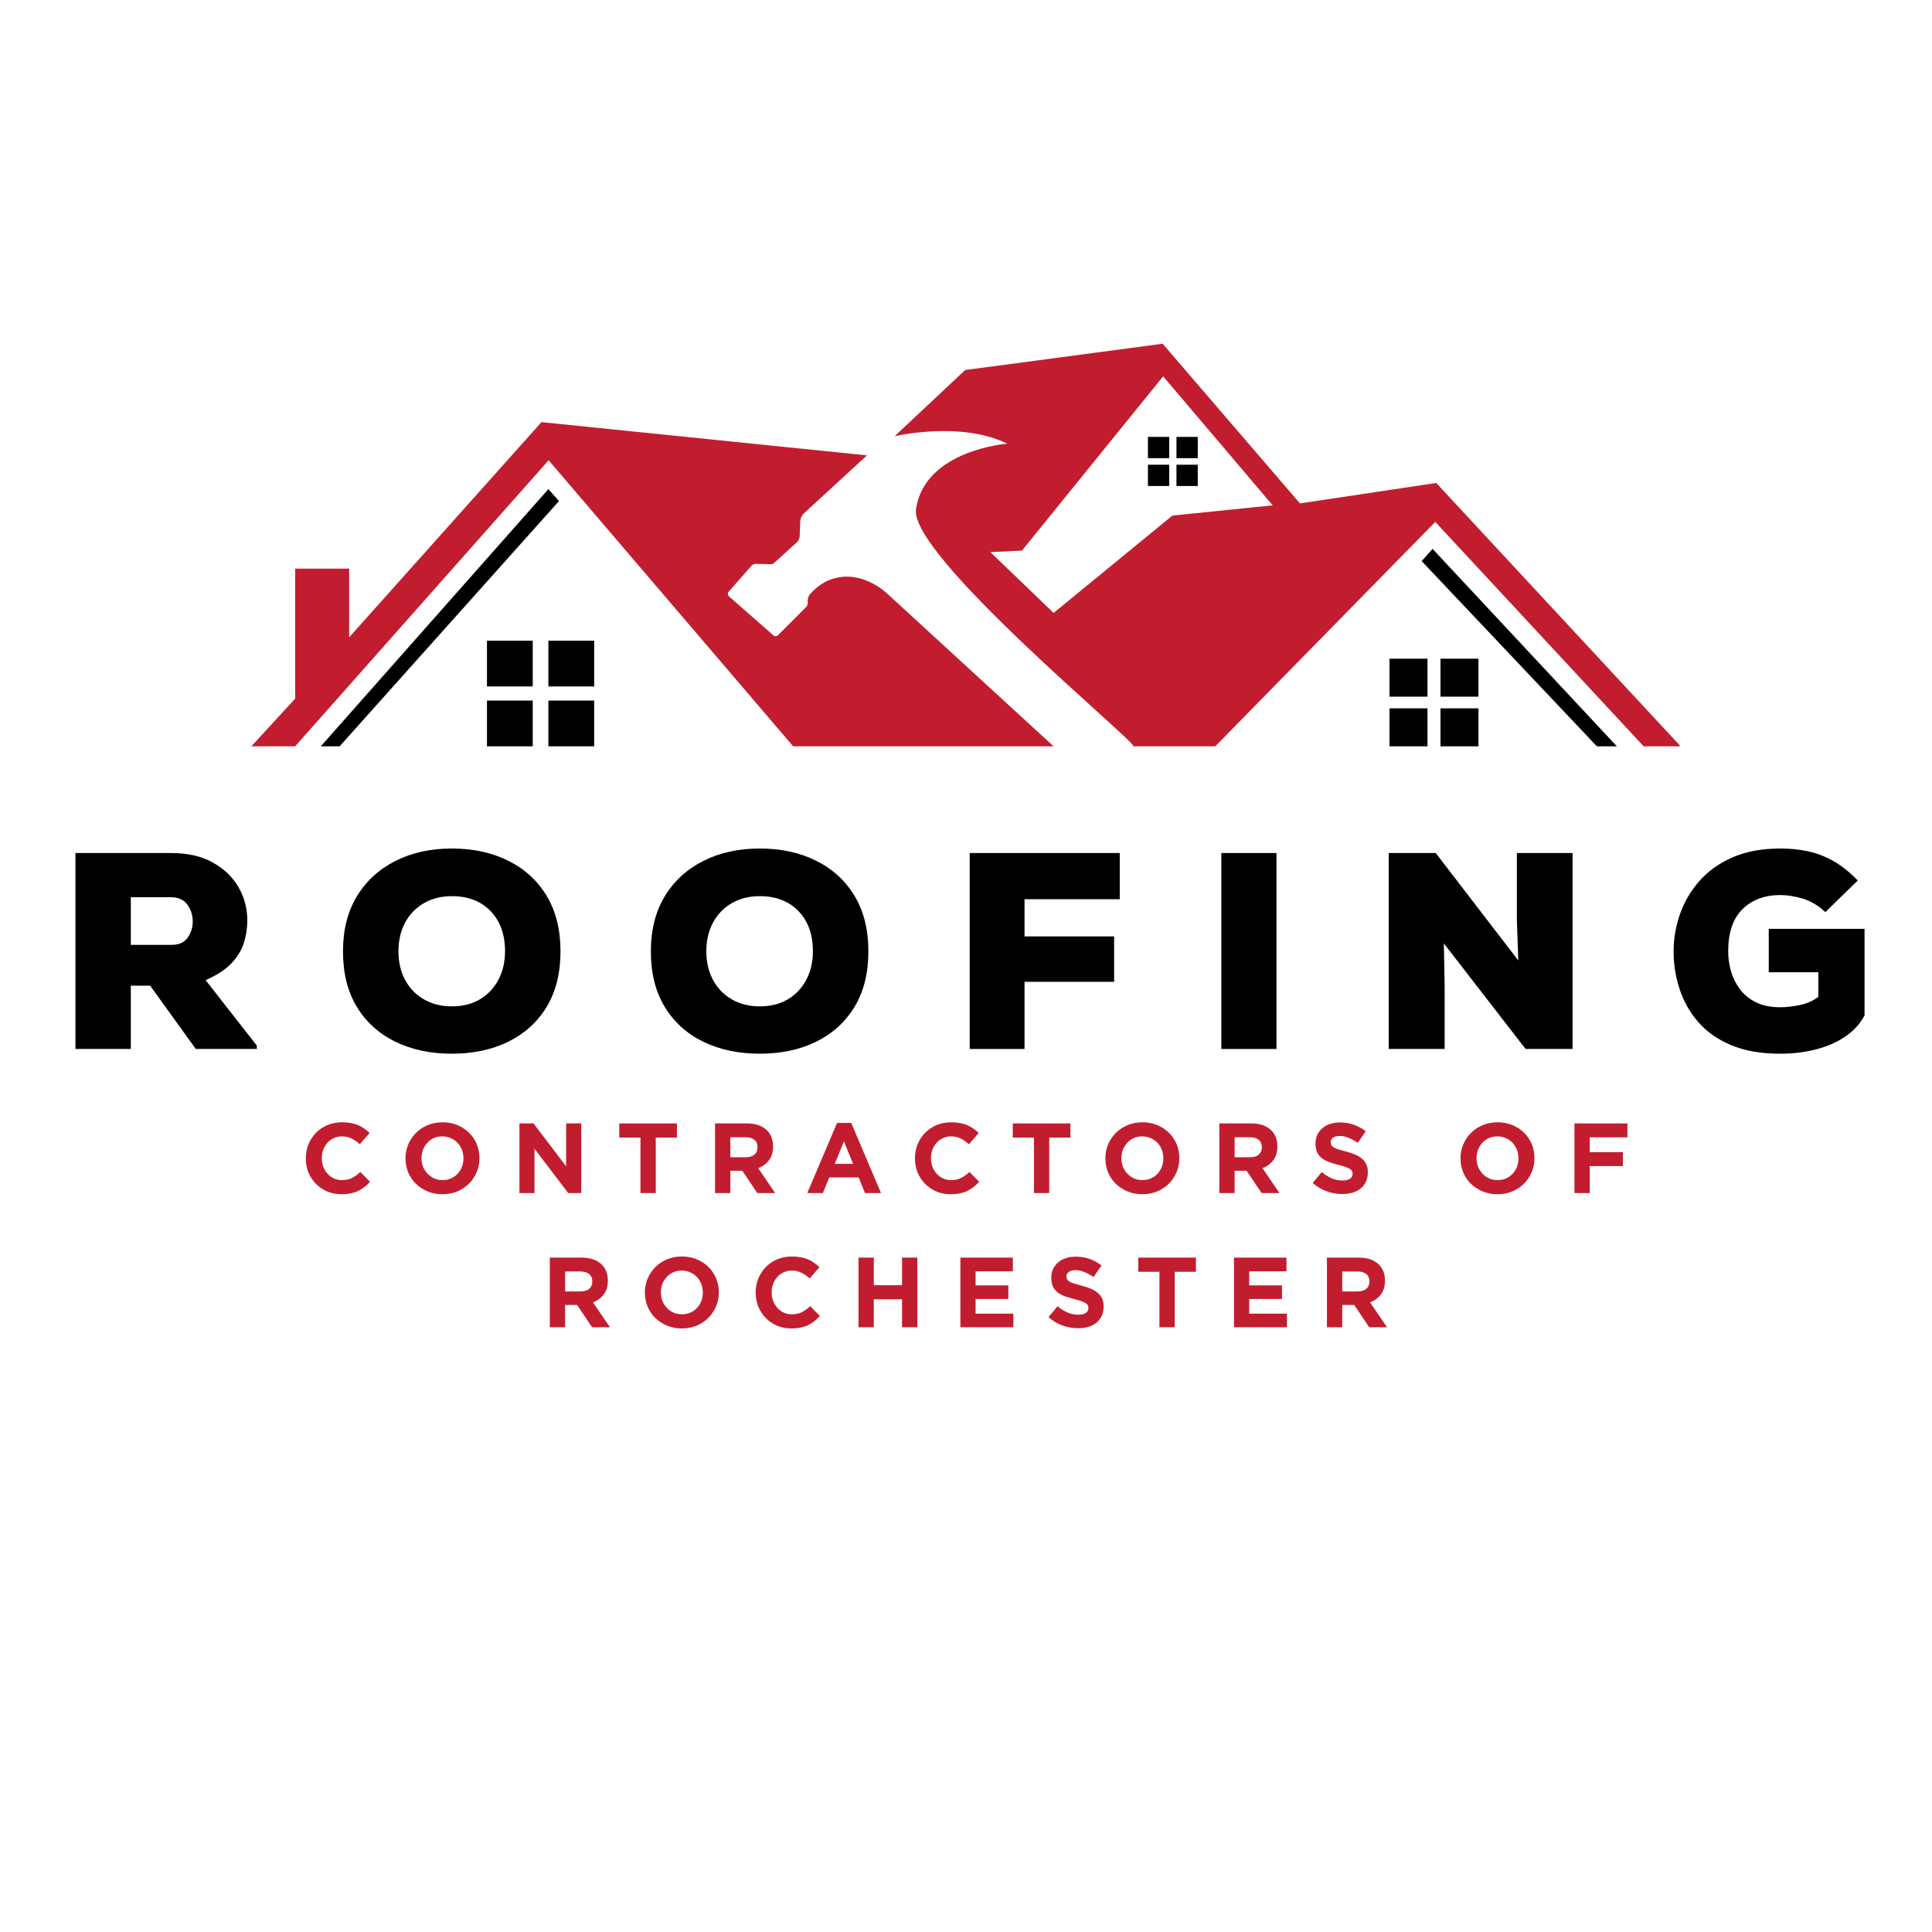 <svg xmlns="http://www.w3.org/2000/svg" xmlns:xlink="http://www.w3.org/1999/xlink" width="500" zoomAndPan="magnify" viewBox="0 0 375 375" height="500" preserveAspectRatio="xMidYMid meet" version="1.0"><defs><g/><clipPath id="a524ed7858"><path d="M 48.559 66.719 L 326.027 66.719 L 326.027 144.863 L 48.559 144.863 Z M 48.559 66.719 " clip-rule="nonzero"/></clipPath><clipPath id="ab950a7a99"><path d="M 62 84 L 314 84 L 314 144.863 L 62 144.863 Z M 62 84 " clip-rule="nonzero"/></clipPath></defs><g clip-path="url(#a524ed7858)"><path fill="#c21d2e" d="M 168.285 88.387 L 156.031 99.652 C 155.609 100.043 155.355 100.586 155.332 101.16 L 155.211 104.105 C 155.191 104.547 154.996 104.965 154.668 105.266 L 150.215 109.312 C 150.066 109.445 149.871 109.52 149.672 109.516 L 146.758 109.441 C 146.406 109.434 146.07 109.578 145.836 109.844 L 141.441 114.836 C 141.203 115.113 141.23 115.527 141.504 115.77 L 150.109 123.312 C 150.371 123.543 150.766 123.531 151.012 123.285 L 156.426 117.867 C 156.695 117.602 156.832 117.227 156.785 116.848 C 156.68 115.996 157.211 115.336 157.211 115.336 C 158.203 114.246 159.008 113.602 160.188 112.926 C 166.707 109.711 172.285 115.289 172.285 115.289 L 204.504 144.863 L 153.953 144.863 L 106.488 89.336 L 57.289 144.863 L 48.785 144.863 L 57.289 135.605 L 57.289 110.375 L 67.777 110.375 L 67.777 123.699 L 105.102 81.934 Z M 326.211 144.863 L 319.031 144.863 L 278.586 101.301 L 235.879 144.863 L 220.004 144.863 C 220.473 143.93 176.5 107.801 177.797 98.844 C 179.469 87.316 195.5 86.117 195.5 86.117 C 186.492 81.645 173.641 84.672 173.641 84.672 L 187.34 71.82 L 225.672 66.719 L 252.32 97.711 L 278.777 93.742 Z M 247.027 98.09 L 225.766 73.047 L 198.363 106.875 L 192.223 107.16 L 204.504 118.969 L 227.562 100.074 Z M 247.027 98.09 " fill-opacity="1" fill-rule="nonzero"/></g><g clip-path="url(#ab950a7a99)"><path fill="#000000" d="M 313.832 144.863 L 309.957 144.863 L 275.941 108.906 L 278.066 106.543 Z M 277.074 127.852 L 269.703 127.852 L 269.703 135.223 L 277.074 135.223 Z M 286.965 127.852 L 279.598 127.852 L 279.598 135.223 L 286.965 135.223 Z M 277.074 137.492 L 269.703 137.492 L 269.703 144.859 L 277.074 144.859 Z M 286.965 137.492 L 279.598 137.492 L 279.598 144.859 L 286.965 144.859 Z M 103.402 124.355 L 94.52 124.355 L 94.52 133.242 L 103.402 133.242 Z M 115.328 124.355 L 106.441 124.355 L 106.441 133.242 L 115.328 133.242 Z M 103.402 135.977 L 94.52 135.977 L 94.52 144.863 L 103.402 144.863 Z M 115.328 135.977 L 106.441 135.977 L 106.441 144.863 L 115.328 144.863 Z M 226.941 84.797 L 222.812 84.797 L 222.812 88.926 L 226.941 88.926 Z M 232.484 84.797 L 228.352 84.797 L 228.352 88.926 L 232.484 88.926 Z M 226.941 90.195 L 222.812 90.195 L 222.812 94.328 L 226.941 94.328 Z M 232.484 90.195 L 228.352 90.195 L 228.352 94.328 L 232.484 94.328 Z M 106.441 94.938 L 62.266 144.863 L 65.918 144.863 L 108.5 97.258 Z M 106.441 94.938 " fill-opacity="1" fill-rule="nonzero"/></g><g fill="#000000" fill-opacity="1"><g transform="translate(10.784, 203.602)"><g><path d="M 3.859 0 L 3.859 -38.031 L 22.391 -38.031 C 25.641 -38.031 28.359 -37.41 30.547 -36.172 C 32.742 -34.941 34.406 -33.336 35.531 -31.359 C 36.656 -29.391 37.219 -27.266 37.219 -24.984 C 37.219 -23.43 36.988 -21.945 36.531 -20.531 C 36.082 -19.125 35.273 -17.812 34.109 -16.594 C 32.953 -15.383 31.289 -14.305 29.125 -13.359 L 39.062 -0.656 L 39.062 0 L 27.219 0 L 18.359 -12.281 L 14.609 -12.281 L 14.609 0 Z M 14.609 -20.203 L 22.484 -20.203 C 23.941 -20.203 24.992 -20.664 25.641 -21.594 C 26.297 -22.52 26.625 -23.582 26.625 -24.781 C 26.625 -25.969 26.281 -27.039 25.594 -28 C 24.906 -28.969 23.836 -29.453 22.391 -29.453 L 14.609 -29.453 Z M 14.609 -20.203 "/></g></g></g><g fill="#000000" fill-opacity="1"><g transform="translate(64.839, 203.602)"><g><path d="M 22.875 0.922 C 18.738 0.922 15.078 0.145 11.891 -1.406 C 8.703 -2.969 6.211 -5.223 4.422 -8.172 C 2.629 -11.129 1.734 -14.723 1.734 -18.953 C 1.734 -23.086 2.629 -26.641 4.422 -29.609 C 6.211 -32.578 8.703 -34.867 11.891 -36.484 C 15.078 -38.098 18.738 -38.906 22.875 -38.906 C 27 -38.906 30.645 -38.113 33.812 -36.531 C 36.988 -34.957 39.473 -32.688 41.266 -29.719 C 43.055 -26.75 43.953 -23.16 43.953 -18.953 C 43.953 -14.723 43.055 -11.129 41.266 -8.172 C 39.473 -5.223 36.988 -2.969 33.812 -1.406 C 30.645 0.145 27 0.922 22.875 0.922 Z M 22.875 -8.266 C 24.969 -8.266 26.785 -8.723 28.328 -9.641 C 29.867 -10.566 31.062 -11.832 31.906 -13.438 C 32.758 -15.051 33.188 -16.891 33.188 -18.953 C 33.188 -22.211 32.254 -24.812 30.391 -26.75 C 28.523 -28.688 26.02 -29.656 22.875 -29.656 C 20.812 -29.656 19 -29.203 17.438 -28.297 C 15.883 -27.398 14.672 -26.145 13.797 -24.531 C 12.93 -22.914 12.5 -21.055 12.5 -18.953 C 12.5 -16.859 12.93 -15.004 13.797 -13.391 C 14.672 -11.773 15.895 -10.516 17.469 -9.609 C 19.039 -8.711 20.844 -8.266 22.875 -8.266 Z M 22.875 -8.266 "/></g></g></g><g fill="#000000" fill-opacity="1"><g transform="translate(124.599, 203.602)"><g><path d="M 22.875 0.922 C 18.738 0.922 15.078 0.145 11.891 -1.406 C 8.703 -2.969 6.211 -5.223 4.422 -8.172 C 2.629 -11.129 1.734 -14.723 1.734 -18.953 C 1.734 -23.086 2.629 -26.641 4.422 -29.609 C 6.211 -32.578 8.703 -34.867 11.891 -36.484 C 15.078 -38.098 18.738 -38.906 22.875 -38.906 C 27 -38.906 30.645 -38.113 33.812 -36.531 C 36.988 -34.957 39.473 -32.688 41.266 -29.719 C 43.055 -26.75 43.953 -23.16 43.953 -18.953 C 43.953 -14.723 43.055 -11.129 41.266 -8.172 C 39.473 -5.223 36.988 -2.969 33.812 -1.406 C 30.645 0.145 27 0.922 22.875 0.922 Z M 22.875 -8.266 C 24.969 -8.266 26.785 -8.723 28.328 -9.641 C 29.867 -10.566 31.062 -11.832 31.906 -13.438 C 32.758 -15.051 33.188 -16.891 33.188 -18.953 C 33.188 -22.211 32.254 -24.812 30.391 -26.75 C 28.523 -28.688 26.02 -29.656 22.875 -29.656 C 20.812 -29.656 19 -29.203 17.438 -28.297 C 15.883 -27.398 14.672 -26.145 13.797 -24.531 C 12.93 -22.914 12.5 -21.055 12.5 -18.953 C 12.5 -16.859 12.93 -15.004 13.797 -13.391 C 14.672 -11.773 15.895 -10.516 17.469 -9.609 C 19.039 -8.711 20.844 -8.266 22.875 -8.266 Z M 22.875 -8.266 "/></g></g></g><g fill="#000000" fill-opacity="1"><g transform="translate(184.359, 203.602)"><g><path d="M 3.859 0 L 3.859 -38.031 L 32.984 -38.031 L 32.984 -29.062 L 14.5 -29.062 L 14.5 -21.844 L 31.891 -21.844 L 31.891 -13.031 L 14.5 -13.031 L 14.5 0 Z M 3.859 0 "/></g></g></g><g fill="#000000" fill-opacity="1"><g transform="translate(233.199, 203.602)"><g><path d="M 3.859 0 L 3.859 -38.031 L 14.562 -38.031 L 14.562 0 Z M 3.859 0 "/></g></g></g><g fill="#000000" fill-opacity="1"><g transform="translate(265.687, 203.602)"><g><path d="M 3.859 0 L 3.859 -38.031 L 12.984 -38.031 L 29.016 -17.172 L 28.734 -24.938 L 28.734 -38.031 L 39.547 -38.031 L 39.547 0 L 30.422 0 L 14.562 -20.484 L 14.719 -12.219 L 14.719 0 Z M 3.859 0 "/></g></g></g><g fill="#000000" fill-opacity="1"><g transform="translate(323.111, 203.602)"><g><path d="M 20.203 -23.312 L 38.797 -23.312 L 38.797 -6.516 C 37.961 -4.922 36.727 -3.562 35.094 -2.438 C 33.469 -1.32 31.566 -0.484 29.391 0.078 C 27.211 0.641 24.895 0.922 22.438 0.922 C 18.707 0.922 15.52 0.363 12.875 -0.75 C 10.227 -1.875 8.086 -3.391 6.453 -5.297 C 4.828 -7.203 3.633 -9.332 2.875 -11.688 C 2.113 -14.039 1.734 -16.445 1.734 -18.906 C 1.734 -21.406 2.148 -23.836 2.984 -26.203 C 3.816 -28.578 5.082 -30.723 6.781 -32.641 C 8.488 -34.566 10.645 -36.094 13.25 -37.219 C 15.863 -38.344 18.941 -38.906 22.484 -38.906 C 24.266 -38.906 25.977 -38.738 27.625 -38.406 C 29.27 -38.082 30.906 -37.477 32.531 -36.594 C 34.164 -35.707 35.816 -34.41 37.484 -32.703 L 31.188 -26.562 C 29.844 -27.832 28.383 -28.703 26.812 -29.172 C 25.238 -29.641 23.797 -29.875 22.484 -29.875 C 19.41 -29.875 16.945 -28.957 15.094 -27.125 C 13.25 -25.301 12.328 -22.562 12.328 -18.906 C 12.328 -17.707 12.5 -16.473 12.844 -15.203 C 13.188 -13.941 13.754 -12.766 14.547 -11.672 C 15.348 -10.586 16.398 -9.719 17.703 -9.062 C 19.016 -8.414 20.609 -8.094 22.484 -8.094 C 23.535 -8.094 24.75 -8.227 26.125 -8.5 C 27.508 -8.77 28.742 -9.305 29.828 -10.109 L 29.828 -14.891 L 20.203 -14.891 Z M 20.203 -23.312 "/></g></g></g><g fill="#c21d2e" fill-opacity="1"><g transform="translate(58.34, 231.57)"><g><path d="M 7.953 0.234 C 6.961 0.234 6.039 0.055 5.188 -0.297 C 4.344 -0.66 3.609 -1.156 2.984 -1.781 C 2.367 -2.406 1.883 -3.141 1.531 -3.984 C 1.188 -4.836 1.016 -5.75 1.016 -6.719 L 1.016 -6.75 C 1.016 -7.719 1.188 -8.625 1.531 -9.469 C 1.883 -10.312 2.367 -11.051 2.984 -11.688 C 3.609 -12.32 4.348 -12.82 5.203 -13.188 C 6.066 -13.551 7.02 -13.734 8.062 -13.734 C 8.695 -13.734 9.273 -13.68 9.797 -13.578 C 10.316 -13.484 10.785 -13.344 11.203 -13.156 C 11.629 -12.977 12.02 -12.758 12.375 -12.5 C 12.738 -12.25 13.078 -11.969 13.391 -11.656 L 11.5 -9.469 C 10.969 -9.945 10.426 -10.32 9.875 -10.594 C 9.332 -10.863 8.723 -11 8.047 -11 C 7.484 -11 6.957 -10.891 6.469 -10.672 C 5.988 -10.453 5.57 -10.148 5.219 -9.766 C 4.875 -9.379 4.602 -8.93 4.406 -8.422 C 4.219 -7.91 4.125 -7.367 4.125 -6.797 L 4.125 -6.75 C 4.125 -6.176 4.219 -5.629 4.406 -5.109 C 4.602 -4.598 4.875 -4.148 5.219 -3.766 C 5.562 -3.379 5.973 -3.07 6.453 -2.844 C 6.93 -2.625 7.461 -2.516 8.047 -2.516 C 8.816 -2.516 9.469 -2.656 10 -2.938 C 10.539 -3.219 11.07 -3.602 11.594 -4.094 L 13.484 -2.188 C 13.141 -1.812 12.781 -1.473 12.406 -1.172 C 12.031 -0.879 11.617 -0.625 11.172 -0.406 C 10.734 -0.195 10.25 -0.039 9.719 0.062 C 9.195 0.176 8.609 0.234 7.953 0.234 Z M 7.953 0.234 "/></g></g></g><g fill="#c21d2e" fill-opacity="1"><g transform="translate(77.689, 231.57)"><g><path d="M 8.188 0.234 C 7.145 0.234 6.188 0.051 5.312 -0.312 C 4.438 -0.688 3.676 -1.18 3.031 -1.797 C 2.395 -2.422 1.898 -3.156 1.547 -4 C 1.191 -4.844 1.016 -5.75 1.016 -6.719 L 1.016 -6.75 C 1.016 -7.719 1.195 -8.625 1.562 -9.469 C 1.926 -10.312 2.426 -11.051 3.062 -11.688 C 3.695 -12.32 4.453 -12.82 5.328 -13.188 C 6.211 -13.551 7.176 -13.734 8.219 -13.734 C 9.258 -13.734 10.219 -13.551 11.094 -13.188 C 11.969 -12.82 12.723 -12.328 13.359 -11.703 C 13.992 -11.078 14.488 -10.344 14.844 -9.5 C 15.195 -8.656 15.375 -7.754 15.375 -6.797 L 15.375 -6.75 C 15.375 -5.789 15.191 -4.891 14.828 -4.047 C 14.473 -3.203 13.977 -2.461 13.344 -1.828 C 12.707 -1.191 11.945 -0.688 11.062 -0.312 C 10.188 0.051 9.227 0.234 8.188 0.234 Z M 8.219 -2.516 C 8.812 -2.516 9.359 -2.625 9.859 -2.844 C 10.359 -3.062 10.785 -3.363 11.141 -3.75 C 11.492 -4.133 11.77 -4.578 11.969 -5.078 C 12.164 -5.586 12.266 -6.133 12.266 -6.719 L 12.266 -6.75 C 12.266 -7.332 12.164 -7.879 11.969 -8.391 C 11.77 -8.91 11.488 -9.363 11.125 -9.75 C 10.758 -10.133 10.32 -10.438 9.812 -10.656 C 9.312 -10.883 8.77 -11 8.188 -11 C 7.582 -11 7.031 -10.891 6.531 -10.672 C 6.039 -10.453 5.617 -10.148 5.266 -9.766 C 4.91 -9.379 4.629 -8.93 4.422 -8.422 C 4.223 -7.91 4.125 -7.367 4.125 -6.797 L 4.125 -6.75 C 4.125 -6.176 4.223 -5.629 4.422 -5.109 C 4.629 -4.598 4.914 -4.148 5.281 -3.766 C 5.645 -3.379 6.07 -3.07 6.562 -2.844 C 7.062 -2.625 7.613 -2.516 8.219 -2.516 Z M 8.219 -2.516 "/></g></g></g><g fill="#c21d2e" fill-opacity="1"><g transform="translate(99.198, 231.57)"><g><path d="M 1.625 -13.516 L 4.359 -13.516 L 10.688 -5.188 L 10.688 -13.516 L 13.625 -13.516 L 13.625 0 L 11.094 0 L 4.547 -8.594 L 4.547 0 L 1.625 0 Z M 1.625 -13.516 "/></g></g></g><g fill="#c21d2e" fill-opacity="1"><g transform="translate(119.55, 231.57)"><g><path d="M 4.766 -10.766 L 0.656 -10.766 L 0.656 -13.516 L 11.844 -13.516 L 11.844 -10.766 L 7.734 -10.766 L 7.734 0 L 4.766 0 Z M 4.766 -10.766 "/></g></g></g><g fill="#c21d2e" fill-opacity="1"><g transform="translate(137.163, 231.57)"><g><path d="M 1.625 -13.516 L 7.797 -13.516 C 9.504 -13.516 10.816 -13.055 11.734 -12.141 C 12.504 -11.367 12.891 -10.336 12.891 -9.047 L 12.891 -9.016 C 12.891 -7.922 12.617 -7.031 12.078 -6.344 C 11.547 -5.656 10.852 -5.148 10 -4.828 L 13.297 0 L 9.828 0 L 6.922 -4.328 L 4.594 -4.328 L 4.594 0 L 1.625 0 Z M 7.609 -6.953 C 8.336 -6.953 8.895 -7.125 9.281 -7.469 C 9.676 -7.812 9.875 -8.273 9.875 -8.859 L 9.875 -8.891 C 9.875 -9.535 9.664 -10.02 9.25 -10.344 C 8.844 -10.664 8.273 -10.828 7.547 -10.828 L 4.594 -10.828 L 4.594 -6.953 Z M 7.609 -6.953 "/></g></g></g><g fill="#c21d2e" fill-opacity="1"><g transform="translate(156.223, 231.57)"><g><path d="M 6.25 -13.609 L 9 -13.609 L 14.781 0 L 11.672 0 L 10.438 -3.031 L 4.734 -3.031 L 3.5 0 L 0.469 0 Z M 9.375 -5.656 L 7.578 -10.031 L 5.797 -5.656 Z M 9.375 -5.656 "/></g></g></g><g fill="#c21d2e" fill-opacity="1"><g transform="translate(176.575, 231.57)"><g><path d="M 7.953 0.234 C 6.961 0.234 6.039 0.055 5.188 -0.297 C 4.344 -0.66 3.609 -1.156 2.984 -1.781 C 2.367 -2.406 1.883 -3.141 1.531 -3.984 C 1.188 -4.836 1.016 -5.75 1.016 -6.719 L 1.016 -6.75 C 1.016 -7.719 1.188 -8.625 1.531 -9.469 C 1.883 -10.312 2.367 -11.051 2.984 -11.688 C 3.609 -12.32 4.348 -12.82 5.203 -13.188 C 6.066 -13.551 7.02 -13.734 8.062 -13.734 C 8.695 -13.734 9.273 -13.68 9.797 -13.578 C 10.316 -13.484 10.785 -13.344 11.203 -13.156 C 11.629 -12.977 12.02 -12.758 12.375 -12.5 C 12.738 -12.25 13.078 -11.969 13.391 -11.656 L 11.5 -9.469 C 10.969 -9.945 10.426 -10.32 9.875 -10.594 C 9.332 -10.863 8.723 -11 8.047 -11 C 7.484 -11 6.957 -10.891 6.469 -10.672 C 5.988 -10.453 5.57 -10.148 5.219 -9.766 C 4.875 -9.379 4.602 -8.93 4.406 -8.422 C 4.219 -7.91 4.125 -7.367 4.125 -6.797 L 4.125 -6.75 C 4.125 -6.176 4.219 -5.629 4.406 -5.109 C 4.602 -4.598 4.875 -4.148 5.219 -3.766 C 5.562 -3.379 5.973 -3.07 6.453 -2.844 C 6.93 -2.625 7.461 -2.516 8.047 -2.516 C 8.816 -2.516 9.469 -2.656 10 -2.938 C 10.539 -3.219 11.07 -3.602 11.594 -4.094 L 13.484 -2.188 C 13.141 -1.812 12.781 -1.473 12.406 -1.172 C 12.031 -0.879 11.617 -0.625 11.172 -0.406 C 10.734 -0.195 10.25 -0.039 9.719 0.062 C 9.195 0.176 8.609 0.234 7.953 0.234 Z M 7.953 0.234 "/></g></g></g><g fill="#c21d2e" fill-opacity="1"><g transform="translate(195.924, 231.57)"><g><path d="M 4.766 -10.766 L 0.656 -10.766 L 0.656 -13.516 L 11.844 -13.516 L 11.844 -10.766 L 7.734 -10.766 L 7.734 0 L 4.766 0 Z M 4.766 -10.766 "/></g></g></g><g fill="#c21d2e" fill-opacity="1"><g transform="translate(213.537, 231.57)"><g><path d="M 8.188 0.234 C 7.145 0.234 6.188 0.051 5.312 -0.312 C 4.438 -0.688 3.676 -1.18 3.031 -1.797 C 2.395 -2.422 1.898 -3.156 1.547 -4 C 1.191 -4.844 1.016 -5.75 1.016 -6.719 L 1.016 -6.75 C 1.016 -7.719 1.195 -8.625 1.562 -9.469 C 1.926 -10.312 2.426 -11.051 3.062 -11.688 C 3.695 -12.32 4.453 -12.82 5.328 -13.188 C 6.211 -13.551 7.176 -13.734 8.219 -13.734 C 9.258 -13.734 10.219 -13.551 11.094 -13.188 C 11.969 -12.82 12.723 -12.328 13.359 -11.703 C 13.992 -11.078 14.488 -10.344 14.844 -9.5 C 15.195 -8.656 15.375 -7.754 15.375 -6.797 L 15.375 -6.75 C 15.375 -5.789 15.191 -4.891 14.828 -4.047 C 14.473 -3.203 13.977 -2.461 13.344 -1.828 C 12.707 -1.191 11.945 -0.688 11.062 -0.312 C 10.188 0.051 9.227 0.234 8.188 0.234 Z M 8.219 -2.516 C 8.812 -2.516 9.359 -2.625 9.859 -2.844 C 10.359 -3.062 10.785 -3.363 11.141 -3.75 C 11.492 -4.133 11.77 -4.578 11.969 -5.078 C 12.164 -5.586 12.266 -6.133 12.266 -6.719 L 12.266 -6.75 C 12.266 -7.332 12.164 -7.879 11.969 -8.391 C 11.77 -8.91 11.488 -9.363 11.125 -9.75 C 10.758 -10.133 10.32 -10.438 9.812 -10.656 C 9.312 -10.883 8.77 -11 8.188 -11 C 7.582 -11 7.031 -10.891 6.531 -10.672 C 6.039 -10.453 5.617 -10.148 5.266 -9.766 C 4.91 -9.379 4.629 -8.93 4.422 -8.422 C 4.223 -7.91 4.125 -7.367 4.125 -6.797 L 4.125 -6.75 C 4.125 -6.176 4.223 -5.629 4.422 -5.109 C 4.629 -4.598 4.914 -4.148 5.281 -3.766 C 5.645 -3.379 6.07 -3.07 6.562 -2.844 C 7.062 -2.625 7.613 -2.516 8.219 -2.516 Z M 8.219 -2.516 "/></g></g></g><g fill="#c21d2e" fill-opacity="1"><g transform="translate(235.047, 231.57)"><g><path d="M 1.625 -13.516 L 7.797 -13.516 C 9.504 -13.516 10.816 -13.055 11.734 -12.141 C 12.504 -11.367 12.891 -10.336 12.891 -9.047 L 12.891 -9.016 C 12.891 -7.922 12.617 -7.031 12.078 -6.344 C 11.547 -5.656 10.852 -5.148 10 -4.828 L 13.297 0 L 9.828 0 L 6.922 -4.328 L 4.594 -4.328 L 4.594 0 L 1.625 0 Z M 7.609 -6.953 C 8.336 -6.953 8.895 -7.125 9.281 -7.469 C 9.676 -7.812 9.875 -8.273 9.875 -8.859 L 9.875 -8.891 C 9.875 -9.535 9.664 -10.02 9.25 -10.344 C 8.844 -10.664 8.273 -10.828 7.547 -10.828 L 4.594 -10.828 L 4.594 -6.953 Z M 7.609 -6.953 "/></g></g></g><g fill="#c21d2e" fill-opacity="1"><g transform="translate(254.106, 231.57)"><g><path d="M 6.422 0.188 C 5.391 0.188 4.379 0.008 3.391 -0.344 C 2.398 -0.695 1.5 -1.238 0.688 -1.969 L 2.453 -4.078 C 3.066 -3.566 3.695 -3.164 4.344 -2.875 C 5 -2.582 5.711 -2.438 6.484 -2.438 C 7.098 -2.438 7.578 -2.547 7.922 -2.766 C 8.266 -2.992 8.438 -3.305 8.438 -3.703 L 8.438 -3.75 C 8.438 -3.938 8.398 -4.102 8.328 -4.25 C 8.254 -4.406 8.117 -4.547 7.922 -4.672 C 7.723 -4.797 7.445 -4.922 7.094 -5.047 C 6.738 -5.18 6.281 -5.32 5.719 -5.469 C 5.031 -5.633 4.41 -5.816 3.859 -6.016 C 3.305 -6.223 2.836 -6.477 2.453 -6.781 C 2.066 -7.082 1.766 -7.457 1.547 -7.906 C 1.336 -8.363 1.234 -8.926 1.234 -9.594 L 1.234 -9.625 C 1.234 -10.25 1.348 -10.805 1.578 -11.297 C 1.816 -11.797 2.145 -12.223 2.562 -12.578 C 2.977 -12.941 3.473 -13.219 4.047 -13.406 C 4.629 -13.602 5.27 -13.703 5.969 -13.703 C 6.957 -13.703 7.863 -13.551 8.688 -13.25 C 9.52 -12.957 10.285 -12.535 10.984 -11.984 L 9.438 -9.75 C 8.832 -10.156 8.238 -10.477 7.656 -10.719 C 7.082 -10.957 6.504 -11.078 5.922 -11.078 C 5.348 -11.078 4.914 -10.961 4.625 -10.734 C 4.332 -10.516 4.188 -10.238 4.188 -9.906 L 4.188 -9.859 C 4.188 -9.641 4.227 -9.445 4.312 -9.281 C 4.395 -9.125 4.547 -8.984 4.766 -8.859 C 4.984 -8.734 5.281 -8.609 5.656 -8.484 C 6.039 -8.367 6.52 -8.234 7.094 -8.078 C 7.781 -7.898 8.391 -7.695 8.922 -7.469 C 9.453 -7.25 9.898 -6.977 10.266 -6.656 C 10.641 -6.344 10.922 -5.973 11.109 -5.547 C 11.297 -5.129 11.391 -4.625 11.391 -4.031 L 11.391 -4 C 11.391 -3.32 11.266 -2.723 11.016 -2.203 C 10.773 -1.68 10.438 -1.242 10 -0.891 C 9.562 -0.535 9.039 -0.266 8.438 -0.078 C 7.832 0.098 7.16 0.188 6.422 0.188 Z M 6.422 0.188 "/></g></g></g><g fill="#c21d2e" fill-opacity="1"><g transform="translate(271.565, 231.57)"><g/></g></g><g fill="#c21d2e" fill-opacity="1"><g transform="translate(282.466, 231.57)"><g><path d="M 8.188 0.234 C 7.145 0.234 6.188 0.051 5.312 -0.312 C 4.438 -0.688 3.676 -1.18 3.031 -1.797 C 2.395 -2.422 1.898 -3.156 1.547 -4 C 1.191 -4.844 1.016 -5.75 1.016 -6.719 L 1.016 -6.75 C 1.016 -7.719 1.195 -8.625 1.562 -9.469 C 1.926 -10.312 2.426 -11.051 3.062 -11.688 C 3.695 -12.32 4.453 -12.82 5.328 -13.188 C 6.211 -13.551 7.176 -13.734 8.219 -13.734 C 9.258 -13.734 10.219 -13.551 11.094 -13.188 C 11.969 -12.82 12.723 -12.328 13.359 -11.703 C 13.992 -11.078 14.488 -10.344 14.844 -9.5 C 15.195 -8.656 15.375 -7.754 15.375 -6.797 L 15.375 -6.75 C 15.375 -5.789 15.191 -4.891 14.828 -4.047 C 14.473 -3.203 13.977 -2.461 13.344 -1.828 C 12.707 -1.191 11.945 -0.688 11.062 -0.312 C 10.188 0.051 9.227 0.234 8.188 0.234 Z M 8.219 -2.516 C 8.812 -2.516 9.359 -2.625 9.859 -2.844 C 10.359 -3.062 10.785 -3.363 11.141 -3.75 C 11.492 -4.133 11.77 -4.578 11.969 -5.078 C 12.164 -5.586 12.266 -6.133 12.266 -6.719 L 12.266 -6.75 C 12.266 -7.332 12.164 -7.879 11.969 -8.391 C 11.77 -8.91 11.488 -9.363 11.125 -9.75 C 10.758 -10.133 10.32 -10.438 9.812 -10.656 C 9.312 -10.883 8.77 -11 8.188 -11 C 7.582 -11 7.031 -10.891 6.531 -10.672 C 6.039 -10.453 5.617 -10.148 5.266 -9.766 C 4.91 -9.379 4.629 -8.93 4.422 -8.422 C 4.223 -7.91 4.125 -7.367 4.125 -6.797 L 4.125 -6.75 C 4.125 -6.176 4.223 -5.629 4.422 -5.109 C 4.629 -4.598 4.914 -4.148 5.281 -3.766 C 5.645 -3.379 6.07 -3.07 6.562 -2.844 C 7.062 -2.625 7.613 -2.516 8.219 -2.516 Z M 8.219 -2.516 "/></g></g></g><g fill="#c21d2e" fill-opacity="1"><g transform="translate(303.975, 231.57)"><g><path d="M 1.625 -13.516 L 11.906 -13.516 L 11.906 -10.812 L 4.594 -10.812 L 4.594 -7.938 L 11.031 -7.938 L 11.031 -5.234 L 4.594 -5.234 L 4.594 0 L 1.625 0 Z M 1.625 -13.516 "/></g></g></g><g fill="#c21d2e" fill-opacity="1"><g transform="translate(105.092, 257.618)"><g><path d="M 1.625 -13.516 L 7.797 -13.516 C 9.504 -13.516 10.816 -13.055 11.734 -12.141 C 12.504 -11.367 12.891 -10.336 12.891 -9.047 L 12.891 -9.016 C 12.891 -7.922 12.617 -7.031 12.078 -6.344 C 11.547 -5.656 10.852 -5.148 10 -4.828 L 13.297 0 L 9.828 0 L 6.922 -4.328 L 4.594 -4.328 L 4.594 0 L 1.625 0 Z M 7.609 -6.953 C 8.336 -6.953 8.895 -7.125 9.281 -7.469 C 9.676 -7.812 9.875 -8.273 9.875 -8.859 L 9.875 -8.891 C 9.875 -9.535 9.664 -10.02 9.25 -10.344 C 8.844 -10.664 8.273 -10.828 7.547 -10.828 L 4.594 -10.828 L 4.594 -6.953 Z M 7.609 -6.953 "/></g></g></g><g fill="#c21d2e" fill-opacity="1"><g transform="translate(124.152, 257.618)"><g><path d="M 8.188 0.234 C 7.145 0.234 6.188 0.051 5.312 -0.312 C 4.438 -0.688 3.676 -1.18 3.031 -1.797 C 2.395 -2.422 1.898 -3.156 1.547 -4 C 1.191 -4.844 1.016 -5.75 1.016 -6.719 L 1.016 -6.75 C 1.016 -7.719 1.195 -8.625 1.562 -9.469 C 1.926 -10.312 2.426 -11.051 3.062 -11.688 C 3.695 -12.32 4.453 -12.82 5.328 -13.188 C 6.211 -13.551 7.176 -13.734 8.219 -13.734 C 9.258 -13.734 10.219 -13.551 11.094 -13.188 C 11.969 -12.82 12.723 -12.328 13.359 -11.703 C 13.992 -11.078 14.488 -10.344 14.844 -9.5 C 15.195 -8.656 15.375 -7.754 15.375 -6.797 L 15.375 -6.75 C 15.375 -5.789 15.191 -4.891 14.828 -4.047 C 14.473 -3.203 13.977 -2.461 13.344 -1.828 C 12.707 -1.191 11.945 -0.688 11.062 -0.312 C 10.188 0.051 9.227 0.234 8.188 0.234 Z M 8.219 -2.516 C 8.812 -2.516 9.359 -2.625 9.859 -2.844 C 10.359 -3.062 10.785 -3.363 11.141 -3.75 C 11.492 -4.133 11.77 -4.578 11.969 -5.078 C 12.164 -5.586 12.266 -6.133 12.266 -6.719 L 12.266 -6.75 C 12.266 -7.332 12.164 -7.879 11.969 -8.391 C 11.77 -8.91 11.488 -9.363 11.125 -9.75 C 10.758 -10.133 10.32 -10.438 9.812 -10.656 C 9.312 -10.883 8.77 -11 8.188 -11 C 7.582 -11 7.031 -10.891 6.531 -10.672 C 6.039 -10.453 5.617 -10.148 5.266 -9.766 C 4.91 -9.379 4.629 -8.93 4.422 -8.422 C 4.223 -7.91 4.125 -7.367 4.125 -6.797 L 4.125 -6.75 C 4.125 -6.176 4.223 -5.629 4.422 -5.109 C 4.629 -4.598 4.914 -4.148 5.281 -3.766 C 5.645 -3.379 6.07 -3.07 6.562 -2.844 C 7.062 -2.625 7.613 -2.516 8.219 -2.516 Z M 8.219 -2.516 "/></g></g></g><g fill="#c21d2e" fill-opacity="1"><g transform="translate(145.661, 257.618)"><g><path d="M 7.953 0.234 C 6.961 0.234 6.039 0.055 5.188 -0.297 C 4.344 -0.66 3.609 -1.156 2.984 -1.781 C 2.367 -2.406 1.883 -3.141 1.531 -3.984 C 1.188 -4.836 1.016 -5.75 1.016 -6.719 L 1.016 -6.75 C 1.016 -7.719 1.188 -8.625 1.531 -9.469 C 1.883 -10.312 2.367 -11.051 2.984 -11.688 C 3.609 -12.32 4.348 -12.82 5.203 -13.188 C 6.066 -13.551 7.02 -13.734 8.062 -13.734 C 8.695 -13.734 9.273 -13.68 9.797 -13.578 C 10.316 -13.484 10.785 -13.344 11.203 -13.156 C 11.629 -12.977 12.02 -12.758 12.375 -12.5 C 12.738 -12.25 13.078 -11.969 13.391 -11.656 L 11.5 -9.469 C 10.969 -9.945 10.426 -10.32 9.875 -10.594 C 9.332 -10.863 8.723 -11 8.047 -11 C 7.484 -11 6.957 -10.891 6.469 -10.672 C 5.988 -10.453 5.57 -10.148 5.219 -9.766 C 4.875 -9.379 4.602 -8.93 4.406 -8.422 C 4.219 -7.91 4.125 -7.367 4.125 -6.797 L 4.125 -6.75 C 4.125 -6.176 4.219 -5.629 4.406 -5.109 C 4.602 -4.598 4.875 -4.148 5.219 -3.766 C 5.562 -3.379 5.973 -3.07 6.453 -2.844 C 6.93 -2.625 7.461 -2.516 8.047 -2.516 C 8.816 -2.516 9.469 -2.656 10 -2.938 C 10.539 -3.219 11.07 -3.602 11.594 -4.094 L 13.484 -2.188 C 13.141 -1.812 12.781 -1.473 12.406 -1.172 C 12.031 -0.879 11.617 -0.625 11.172 -0.406 C 10.734 -0.195 10.25 -0.039 9.719 0.062 C 9.195 0.176 8.609 0.234 7.953 0.234 Z M 7.953 0.234 "/></g></g></g><g fill="#c21d2e" fill-opacity="1"><g transform="translate(165.01, 257.618)"><g><path d="M 1.625 -13.516 L 4.594 -13.516 L 4.594 -8.156 L 10.078 -8.156 L 10.078 -13.516 L 13.047 -13.516 L 13.047 0 L 10.078 0 L 10.078 -5.422 L 4.594 -5.422 L 4.594 0 L 1.625 0 Z M 1.625 -13.516 "/></g></g></g><g fill="#c21d2e" fill-opacity="1"><g transform="translate(184.784, 257.618)"><g><path d="M 1.625 -13.516 L 11.812 -13.516 L 11.812 -10.859 L 4.578 -10.859 L 4.578 -8.125 L 10.938 -8.125 L 10.938 -5.484 L 4.578 -5.484 L 4.578 -2.641 L 11.906 -2.641 L 11.906 0 L 1.625 0 Z M 1.625 -13.516 "/></g></g></g><g fill="#c21d2e" fill-opacity="1"><g transform="translate(202.821, 257.618)"><g><path d="M 6.422 0.188 C 5.391 0.188 4.379 0.008 3.391 -0.344 C 2.398 -0.695 1.5 -1.238 0.688 -1.969 L 2.453 -4.078 C 3.066 -3.566 3.695 -3.164 4.344 -2.875 C 5 -2.582 5.711 -2.438 6.484 -2.438 C 7.098 -2.438 7.578 -2.547 7.922 -2.766 C 8.266 -2.992 8.438 -3.305 8.438 -3.703 L 8.438 -3.75 C 8.438 -3.938 8.398 -4.102 8.328 -4.25 C 8.254 -4.406 8.117 -4.547 7.922 -4.672 C 7.723 -4.797 7.445 -4.922 7.094 -5.047 C 6.738 -5.18 6.281 -5.32 5.719 -5.469 C 5.031 -5.633 4.41 -5.816 3.859 -6.016 C 3.305 -6.223 2.836 -6.477 2.453 -6.781 C 2.066 -7.082 1.766 -7.457 1.547 -7.906 C 1.336 -8.363 1.234 -8.926 1.234 -9.594 L 1.234 -9.625 C 1.234 -10.25 1.348 -10.805 1.578 -11.297 C 1.816 -11.797 2.145 -12.223 2.562 -12.578 C 2.977 -12.941 3.473 -13.219 4.047 -13.406 C 4.629 -13.602 5.27 -13.703 5.969 -13.703 C 6.957 -13.703 7.863 -13.551 8.688 -13.25 C 9.52 -12.957 10.285 -12.535 10.984 -11.984 L 9.438 -9.75 C 8.832 -10.156 8.238 -10.477 7.656 -10.719 C 7.082 -10.957 6.504 -11.078 5.922 -11.078 C 5.348 -11.078 4.914 -10.961 4.625 -10.734 C 4.332 -10.516 4.188 -10.238 4.188 -9.906 L 4.188 -9.859 C 4.188 -9.641 4.227 -9.445 4.312 -9.281 C 4.395 -9.125 4.547 -8.984 4.766 -8.859 C 4.984 -8.734 5.281 -8.609 5.656 -8.484 C 6.039 -8.367 6.52 -8.234 7.094 -8.078 C 7.781 -7.898 8.391 -7.695 8.922 -7.469 C 9.453 -7.25 9.898 -6.977 10.266 -6.656 C 10.641 -6.344 10.922 -5.973 11.109 -5.547 C 11.297 -5.129 11.391 -4.625 11.391 -4.031 L 11.391 -4 C 11.391 -3.32 11.266 -2.723 11.016 -2.203 C 10.773 -1.68 10.438 -1.242 10 -0.891 C 9.562 -0.535 9.039 -0.266 8.438 -0.078 C 7.832 0.098 7.16 0.188 6.422 0.188 Z M 6.422 0.188 "/></g></g></g><g fill="#c21d2e" fill-opacity="1"><g transform="translate(220.28, 257.618)"><g><path d="M 4.766 -10.766 L 0.656 -10.766 L 0.656 -13.516 L 11.844 -13.516 L 11.844 -10.766 L 7.734 -10.766 L 7.734 0 L 4.766 0 Z M 4.766 -10.766 "/></g></g></g><g fill="#c21d2e" fill-opacity="1"><g transform="translate(237.893, 257.618)"><g><path d="M 1.625 -13.516 L 11.812 -13.516 L 11.812 -10.859 L 4.578 -10.859 L 4.578 -8.125 L 10.938 -8.125 L 10.938 -5.484 L 4.578 -5.484 L 4.578 -2.641 L 11.906 -2.641 L 11.906 0 L 1.625 0 Z M 1.625 -13.516 "/></g></g></g><g fill="#c21d2e" fill-opacity="1"><g transform="translate(255.93, 257.618)"><g><path d="M 1.625 -13.516 L 7.797 -13.516 C 9.504 -13.516 10.816 -13.055 11.734 -12.141 C 12.504 -11.367 12.891 -10.336 12.891 -9.047 L 12.891 -9.016 C 12.891 -7.922 12.617 -7.031 12.078 -6.344 C 11.547 -5.656 10.852 -5.148 10 -4.828 L 13.297 0 L 9.828 0 L 6.922 -4.328 L 4.594 -4.328 L 4.594 0 L 1.625 0 Z M 7.609 -6.953 C 8.336 -6.953 8.895 -7.125 9.281 -7.469 C 9.676 -7.812 9.875 -8.273 9.875 -8.859 L 9.875 -8.891 C 9.875 -9.535 9.664 -10.02 9.25 -10.344 C 8.844 -10.664 8.273 -10.828 7.547 -10.828 L 4.594 -10.828 L 4.594 -6.953 Z M 7.609 -6.953 "/></g></g></g></svg>